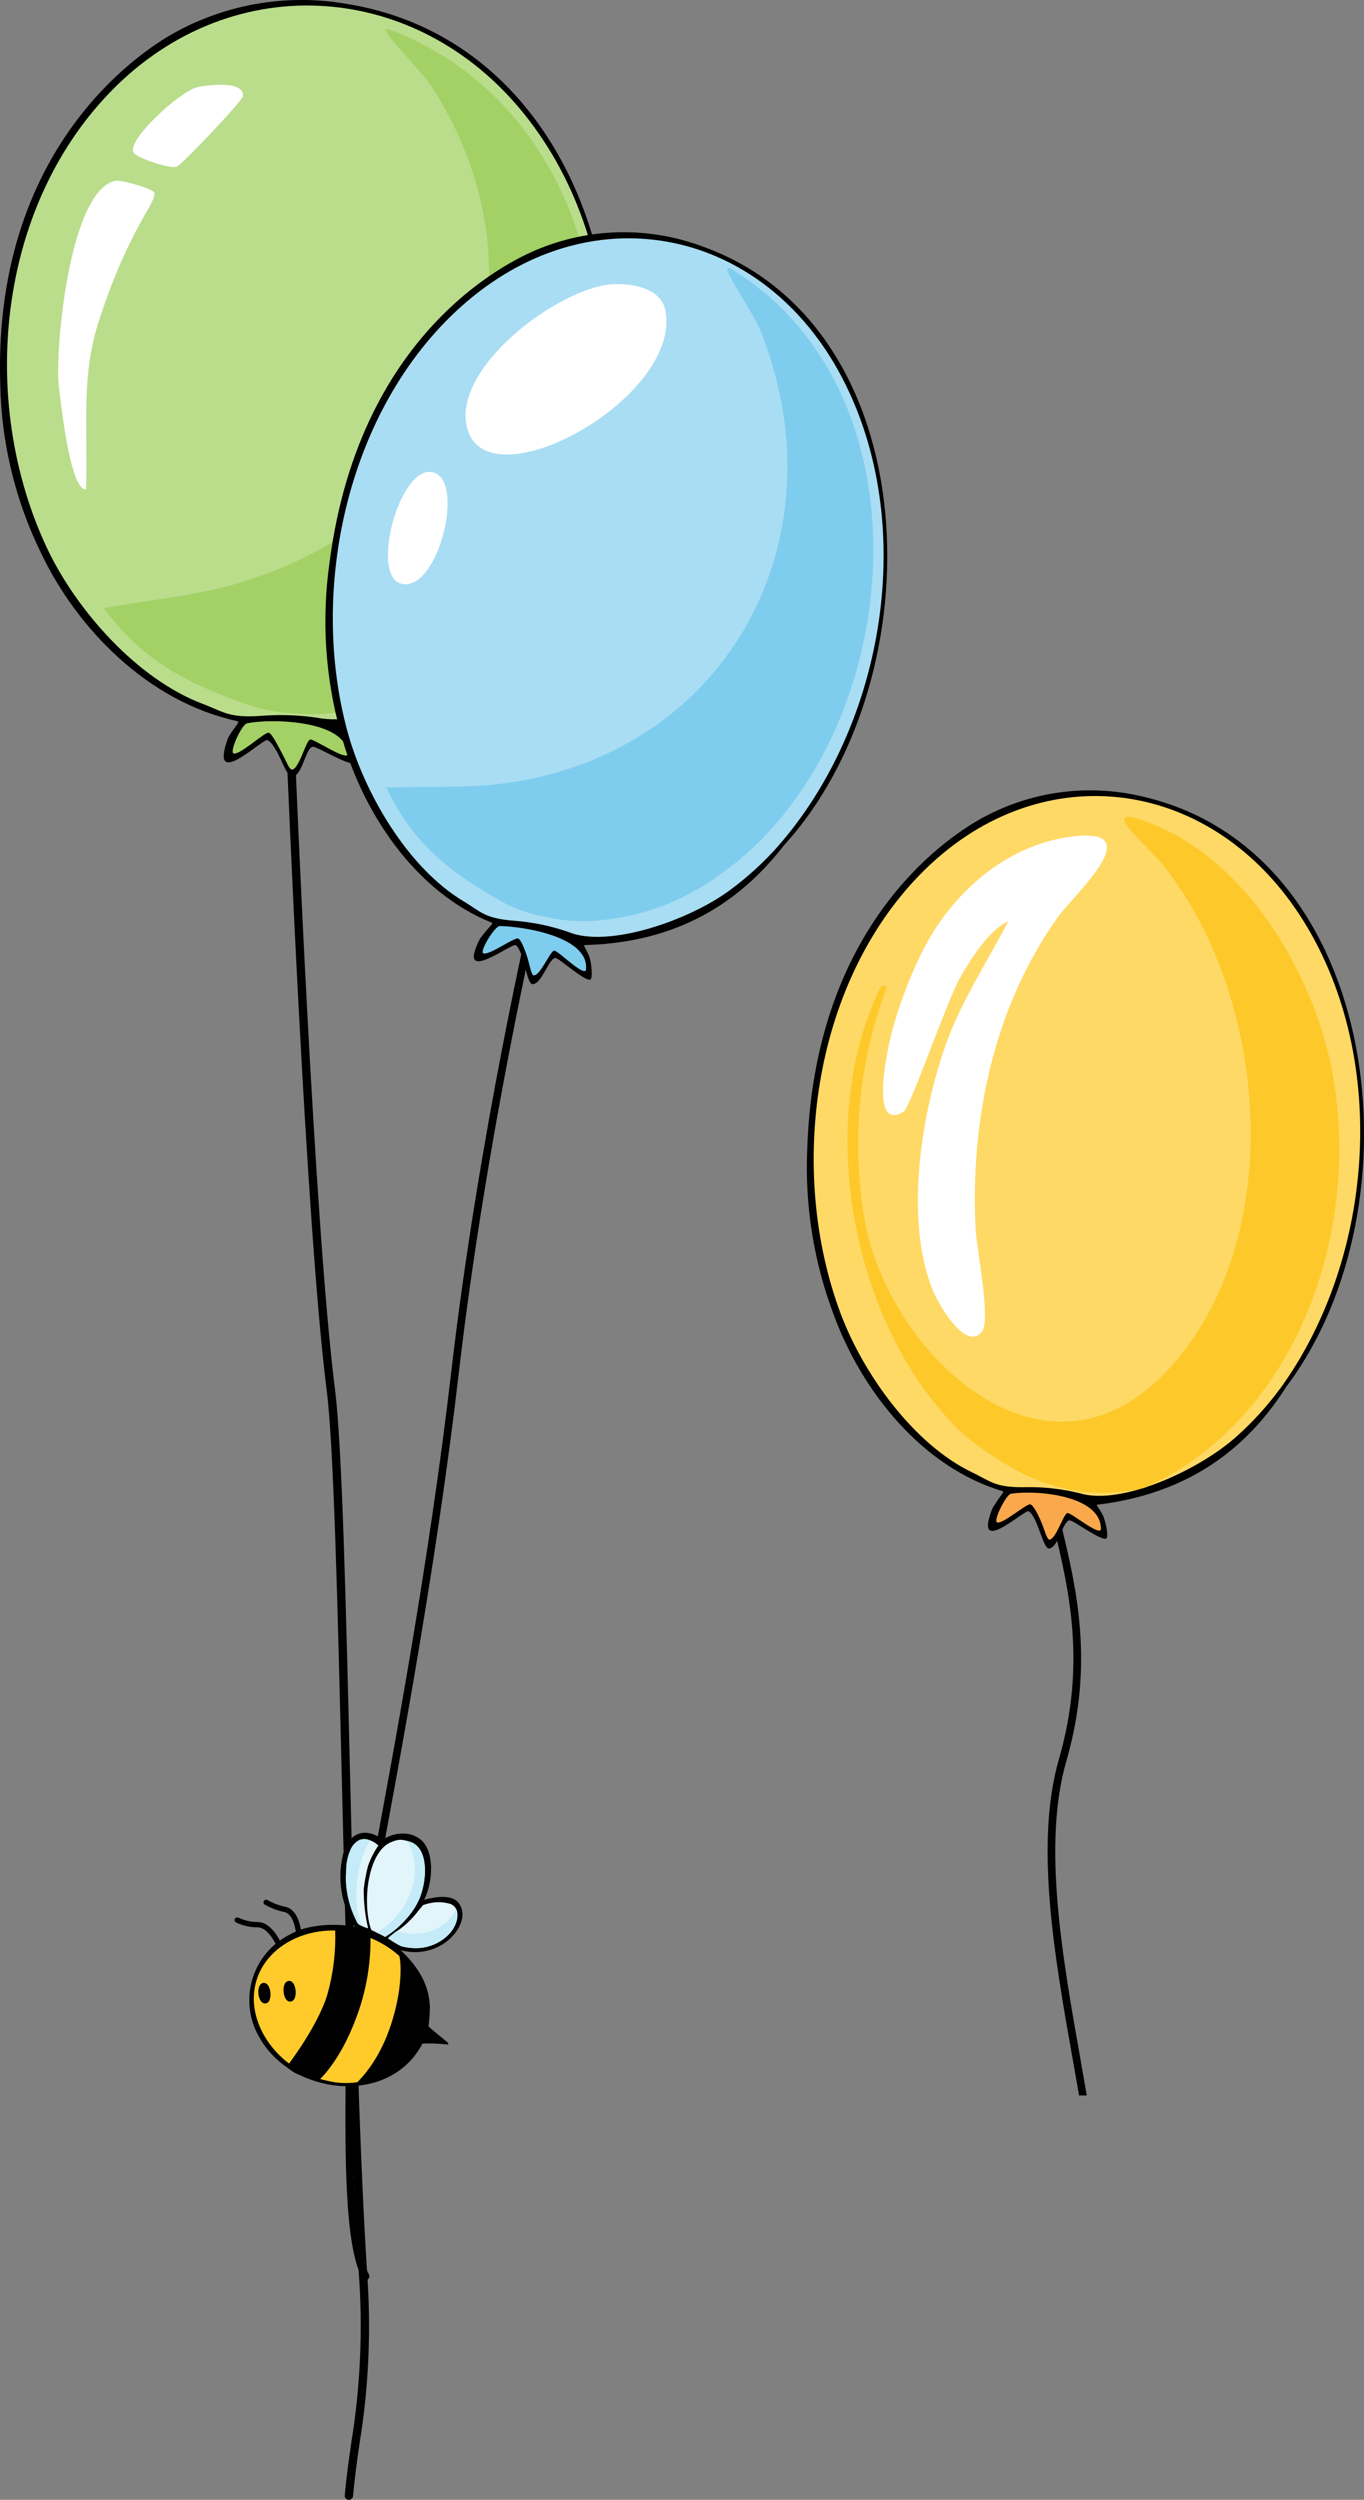 <?xml version="1.0" encoding="UTF-8"?>
<svg xmlns="http://www.w3.org/2000/svg" id="Ebene_1" version="1.1" viewBox="0 0 268.07 491.28">
  <rect x="0" y="0" width="268.07" height="491.28" fill="#808080" stroke="none"/>
  <defs>
    <style>
      .st0 {
        fill: #f9a94b;
      }

      .st1 {
        fill: #badd8c;
      }

      .st2 {
        fill: #7fcdee;
      }

      .st3 {
        fill: #e1f5fb;
      }

      .st4 {
        fill: #ffcb2a;
      }

      .st5 {
        fill: #fff;
      }

      .st6 {
        fill: #a3d165;
      }

      .st7 {
        fill: #fdc92a;
      }

      .st8 {
        fill: #a9ddf3;
      }

      .st9 {
        fill: #c4ebf7;
      }

      .st10 {
        fill: #ffd966;
      }
    </style>
  </defs>
  <g id="Gruppe_106">
    <g id="Gruppe_105">
      <path id="Pfad_691" d="M68.57,491.28h-.07c-.43-.02-.77-.38-.75-.82,0,0,0,0,0-.01.33-3.71.82-7.12,1.29-10.41,1.8-11.04,2.29-22.25,1.47-33.4-1.6-25.22-2.5-62.64-3.3-95.65-.86-35.83-1.61-66.77-3.01-77.81-4.14-32.58-7.82-124.3-7.86-125.23,0-.44.35-.79.79-.79h0c.44-.03.82.3.85.74.04.92,3.72,92.58,7.85,125.09,1.41,11.11,2.16,42.09,3.02,77.96.79,33,1.69,70.4,3.29,95.59.83,11.25.34,22.56-1.48,33.69-.49,3.43-.95,6.66-1.28,10.34-.05.41-.41.71-.82.7"></path>
      <path id="Pfad_692" class="st5" d="M67.66,143.23c-.13.02-.27.03-.41.05l.41-.05Z"></path>
      <path id="Pfad_693" d="M68.67.85c-.42-.07-.92-.16-1.52-.25-11.16-1.72-22.59.26-32.52,5.65C30.25,8.6-1.34,26.97.04,75.24c.18,11.56,2.9,22.94,7.97,33.33,7.07,14.94,21.07,29.38,38.67,33.16.26.08.06.36.06.38-.12.4-1.64,2.11-2.01,3.16-3.62,10.27,6.76-.06,7.82.17,2.12,1.05,3.58,7.44,4.93,7.23,2-.31,2.61-5.84,4.03-5.91.86-.04,7.36,3.99,8.21,3.14.5-.85-1.29-4.28-2.4-6.25,0-.02-.23-.3-.06-.38l.41-.05c21.76-3.82,32.6-15.5,38.82-25.97C133.37,79.46,120.14,9.63,68.67.85"></path>
      <path id="Pfad_694" class="st1" d="M105.11,117.83c-2.53,3.63-5.43,6.99-8.65,10.02-7.73,7.34-23.3,14.71-33.17,13.36-3.84-.65-7.74-.83-11.63-.55-6.69.53-7.74-.79-11.72-2.29-13.1-4.91-24.94-18.58-30.56-30.36C-3.85,80.27-1.07,42.73,20.59,19.23c23.75-25.78,61.04-23.55,82.49,3.25,21.35,26.67,20.94,67.71,2.03,95.35"></path>
      <path id="Pfad_695" class="st6" d="M48.54,142.16c4.36-.98,19.63-.74,19.84,6.1-.46,1.22-6.56-3.02-7.41-2.92s-2.23,6.09-3.68,5.9c-.56-.29-1.07-1.7-1.81-3.09-.94-1.76-2.08-4.03-2.67-4.14-.88-.15-5.78,4.56-6.95,4.05-.72-.52,1.65-5.68,2.69-5.91"></path>
      <path id="Pfad_696" class="st6" d="M71.32,139.01c-4.38,1.17-8.93,1.57-13.44,1.18-3.33-.11-6.62-.74-9.75-1.88-11.94-4.28-20.01-8.49-27.78-18.8,8.65-1.56,17.58-2.33,26.05-4.78,46.11-13.36,63-59.29,38.52-97.6-1.59-2.49-8.17-9.33-8.88-10.61-.31-.57-.45-.88.29-.81,47.44,17.83,52.96,85.04,21.21,117.75-7.42,7.65-15.54,12.8-26.22,15.55"></path>
      <path id="Pfad_697" class="st5" d="M22.67,35.52c1.1-.23,7.21,1.52,7.61,2.28.84,1.61-4.82,6.71-10.77,25.05-3.49,10.74-2.31,18.79-2.57,33.31-2.49.29-4.25-10.23-5.38-20.35-.79-7.08,2.07-38.39,11.11-40.29"></path>
      <path id="Pfad_698" class="st5" d="M38.57,17.2c1.85-.49,9.48-1.47,9.18,1.69-.09.92-12.1,13.6-13.04,13.89-1.4.43-8.17-1.82-8.54-2.93-.9-2.66,9.11-11.76,12.4-12.64"></path>
    </g>
  </g>
  <g id="Gruppe_109">
    <g id="Gruppe_108">
      <path id="Pfad_699" d="M71.9,448.1c-.28.02-.55-.13-.69-.38-3.54-6.24-3.39-24.86-3.28-39.82.03-3.71.06-7.21.01-10-.04-2.9,1.87-13.14,4.76-28.66,4.68-25.08,11.74-62.98,15.98-99.59,5.37-46.38,15.73-91.05,15.83-91.5.08-.41.47-.67.88-.59.41.08.67.47.59.88,0,.02,0,.03-.01.05-.1.45-10.44,45.03-15.8,91.33-4.25,36.66-11.32,74.59-16,99.69-2.77,14.87-4.78,25.61-4.74,28.36.04,2.8.01,6.32-.01,10.04-.11,14-.26,33.18,3.08,39.06.2.36.08.82-.28,1.02-.1.06-.22.09-.33.1"></path>
      <path id="Pfad_700" class="st5" d="M115.27,185.71c-.12,0-.25,0-.37,0h.37Z"></path>
      <path id="Pfad_701" d="M137.74,48.31c-.36-.13-.81-.28-1.33-.45-9.82-3.24-20.47-2.93-30.09.88-4.3,1.66-35.48,14.94-41.55,61.77-1.59,11.14-.87,22.48,2.12,33.33,4.09,15.43,14.49,31.35,29.74,37.49.22.11,0,.36,0,.37-.81.88-1.57,1.81-2.29,2.77-4.81,9.41,6.09.89,7,1.27,1.75,1.31,2.09,7.69,3.34,7.68,1.84-.02,3.23-5.28,4.52-5.14.78.08,6.01,4.89,6.9,4.19.36-.48.21-2.74-.24-4.39-.29-.68-.61-1.34-.97-1.99,0-.02-.16-.32,0-.37h.37c20.14-.61,31.65-10.37,38.83-19.61,29.91-32.73,28.59-102.05-16.35-117.79"></path>
      <path id="Pfad_702" class="st8" d="M152.78,166.45c-2.8,3.13-5.91,5.97-9.29,8.46-8.06,6-24.04,11.51-31.85,8.23-3.35-1.16-6.83-1.89-10.37-2.17-6.1-.43-6.84-1.86-10.19-3.86-11.03-6.59-19.61-21.46-22.87-33.64-7.68-28.66.51-64.54,23.53-84.19,25.26-21.55,58.44-14.15,73.66,14.76,15.16,28.78,8.57,68.36-12.62,92.4"></path>
      <path id="Pfad_703" class="st2" d="M98.24,181.99c4.49.08,17.76,2.05,16.91,8.69-.6,1.11-5.44-3.84-6.22-3.86s-2.86,5.24-4.13,4.85c-.46-.36-.7-2.07-1.16-3.51-.58-1.84-1.3-3.54-1.82-3.72-.77-.27-5.92,3.54-6.89,2.88-.57-.61,2.34-5.35,3.31-5.33"></path>
      <path id="Pfad_704" class="st5" d="M120.2,55.87c3.75-.28,9.75.66,10.59,5.21,3.14,17.11-34.53,37.86-38.89,23.36-3.57-11.87,17.72-27.78,28.3-28.57"></path>
      <path id="Pfad_705" class="st5" d="M84.48,92.74c7.41.33,1.8,23.73-5.57,21.99-6.11-1.44-.66-22.26,5.57-21.99"></path>
      <path id="Pfad_706" class="st2" d="M118.75,180.78c-4.1.51-8.26.26-12.27-.75-2.99-.57-5.85-1.65-8.48-3.18-10.09-5.82-16.7-11.02-22.12-22.08,8.01-.29,16.16.23,24.14-.94,43.47-6.41,65.62-48.39,49.42-88.85-1.05-2.63-5.93-10.17-6.37-11.51-.19-.59-.27-.91.39-.74,39.95,23.92,34.73,89.62,1.23,116.74-7.83,6.34-15.91,10.17-25.93,11.32"></path>
    </g>
  </g>
  <g id="Gruppe_216">
    <g id="Gruppe_215">
      <path id="Pfad_1895" d="M59.52,379.09c-1.68.56-3.26,1.37-4.69,2.41-.17.13-.47.34-.62.47-5.55,4.63-6.84,12.64-3.03,18.78,6.51,11.08,25.39,13.2,31.84.88,1.62-.08,3.24-.02,4.85.18.12,0,.22-.08.23-.2,0-.07-.02-.14-.08-.18-1.13-.92-3.74-3.03-3.79-3.21.16-1.26.24-2.52.26-3.79-.15-4.56-2.48-8.06-5.74-11.17,3.06.87,6.36.27,8.92-1.61,2.11-1.62,4.2-4.63,2.72-7.29-1.29-2.32-4.95-1.53-7.03-1.01,1.83-3.64,2.04-9.64-.73-11.85-1.94-1.55-4.78-1.56-7.4,0-3.57-2.53-6.65-1.3-7.78,2.81-1.23,4.91-.39,10.1,2.32,14.37-3.41-.65-6.91-.51-10.26.4"></path>
      <path id="Pfad_1896" class="st3" d="M81.77,376.09c-1.21,1.48-2.65,2.75-4.26,3.76.05.09-.81.68-1.14,1.13.74.51,1.51.98,2.31,1.4,2.16.69,4.48.61,6.59-.23,2.79-1.15,5.1-3.9,4.56-6.55-.19-.64-.66-1.16-1.28-1.42-1.31-.39-2.7-.45-4.03-.17-.48.12-.8.19-1.38.39-.47.63-.86.97-1.36,1.69"></path>
      <path id="Pfad_1897" class="st9" d="M89.59,375.18c-1.79,3.93-6.27,5.53-10.44,4.63-.27-.06-.86-.19-.99-.4-.69.45-1.34.95-1.94,1.5.83.6,1.71,1.13,2.62,1.59,1.24.32,2.53.44,3.81.34,3.51-.34,7.74-3.28,7.13-7.17-.04-.17-.11-.33-.19-.49"></path>
      <path id="Pfad_1898" class="st3" d="M72.59,368.91c-.68,2.96-.67,7.64.39,10.39.86.43,2.08.99,2.71,1.36,3.62-2.2,6.28-5.69,7.44-9.76.74-3.21.62-7.23-2.02-8.66-2.11-.98-2.93-.72-4.17-.24-3.43,1.35-4.32,6.81-4.34,6.9"></path>
      <path id="Pfad_1899" class="st9" d="M74.12,379.84c.54.23,1.07.5,1.57.82,4.24-2.81,6.4-5.98,7.21-8.78,1.05-3.63,1.15-9.42-2.91-10.09,3.96,6.5-.17,14.6-5.87,18.05"></path>
      <path id="Pfad_1900" class="st3" d="M68.28,371.85c.21,1.35.57,2.67,1.08,3.93.36.86.77,1.7,1.25,2.49.55.3,1.14.54,1.74.71-.6-2.54-.89-5.15-.86-7.76.17-1.48.44-2.95.8-4.39.49-1.47,1.19-2.86,2.08-4.13-.77-.75-1.79-1.2-2.86-1.28-2.19.32-2.92,2.55-3.19,4.53-.3,1.95-.32,3.94-.03,5.89"></path>
      <path id="Pfad_1901" d="M54.72,382.5c.29,0,.52-.23.52-.52,0-.07-.02-.15-.04-.21-.07-.16-1.78-3.93-4.44-4.04-1.33.01-2.66-.27-3.87-.83-.25-.15-.57-.07-.72.18-.15.25-.07.57.18.72,1.36.66,2.85.99,4.36.97,1.68.07,3.12,2.49,3.53,3.42.08.19.27.31.48.31"></path>
      <path id="Pfad_1902" d="M58.67,380.24h.04c.29-.02.5-.28.48-.56,0,0,0,0,0,0-.01-.18-.4-4.34-3.06-4.93-1.24-.26-2.44-.71-3.54-1.33-.24-.15-.57-.08-.72.16-.15.24-.08.57.16.72h0c1.21.69,2.52,1.19,3.88,1.47,1.89.42,2.24,3.97,2.24,4,.02.27.25.48.52.48"></path>
      <path id="Pfad_1903" class="st9" d="M70.58,361.63c-.73.39-1.3,1.01-1.65,1.76-.57,1.22-.87,2.55-.9,3.9-.06,1.32-.09,1.36-.06,2.46.12,2.57.77,5.1,1.89,7.42.36.79.51,1.16,1.19,1.2-1.99-5.04-1-12.28,1.69-16.67-.67-.34-1.46-.37-2.16-.08"></path>
      <path id="Pfad_1904" class="st4" d="M49.93,391.62c-.69,7.19,5.23,15.44,14.44,17.32,1.92.47,3.91.56,5.86.27,2.76-2.78,5.6-7.11,7.34-13.79,1.69-6.46,1.1-10.83.87-11.05-2.26-2.01-4.96-3.47-7.89-4.26-9.43-2.67-19.74,2.38-20.62,11.51"></path>
      <path id="Pfad_1905" d="M56.97,389.31c-1.81-.21-1.53,3.98-.02,4.06,1.72.09,1.38-3.9.02-4.06"></path>
      <path id="Pfad_1906" d="M51.82,389.69c-1.69.09-1.24,4.55.57,3.99,1.25-.38.93-4.07-.57-3.99"></path>
      <path id="Pfad_1907" d="M72.81,380.44c-1.1-.45-2.26-.76-3.44-.92-1.15-.24-2.32-.36-3.5-.33.16,4.33-.36,8.65-1.54,12.82-1.93,6.36-8,14.17-8,14.17.82.78,1.81,1.38,2.89,1.74,1.07.5,2.21.82,3.37.96,0,0,4.15-3.47,7.42-12.34,1.95-5.14,2.9-10.6,2.8-16.1"></path>
    </g>
  </g>
  <g id="Gruppe_329">
    <path id="Pfad_709" d="M225.43,156.75c-.37-.09-.83-.21-1.36-.32-10.08-2.3-20.65-.99-29.87,3.71-4.12,2.06-33.92,18.22-35.54,65.42-.53,11.24,1.25,22.46,5.25,32.98,5.52,14.97,17.38,29.84,33.14,34.52.23.09.04.35.03.37-.72.95-1.4,1.95-2.02,2.97-3.91,9.83,6.15.31,7.09.6,1.86,1.14,2.8,7.46,4.05,7.33,1.83-.19,2.72-5.55,4.02-5.54.79,0,6.44,4.3,7.27,3.52.32-.51-.05-2.75-.66-4.35-.32-.67-.7-1.3-1.15-1.89,0-.02-.19-.3-.03-.37l.37-.03c19.99-2.51,30.53-13.31,36.81-23.19,26.68-35.4,18.84-104.29-27.39-115.72"></path>
    <g id="Gruppe_122">
      <path id="Differenzmenge_1" d="M213.59,411.81h-1.52c-.34-1.95-.7-3.96-1.04-5.9v-.03c-3.81-21.38-7.73-43.49-2.9-60.22,5.41-18.75,1.89-33.43-.93-45.22-2.07-8.63-3.7-15.45-.89-20.76.13-.25.39-.4.67-.4.12,0,.24.03.35.09.37.19.51.65.31,1.01-2.55,4.81-.97,11.39,1.02,19.71,2.87,11.97,6.44,26.87.92,45.99-4.74,16.4-.84,38.33,2.93,59.54v.05c.36,2.02.73,4.11,1.08,6.14h0Z"></path>
      <path id="Pfad_710" class="st10" d="M251.54,272.95c-2.49,3.38-5.32,6.5-8.45,9.3-7.46,6.73-22.85,13.72-30.93,11.2-3.44-.84-6.98-1.24-10.53-1.18-6.11.14-6.98-1.2-10.51-2.88-11.6-5.52-21.55-19.52-25.94-31.33-10.35-27.81-5.58-64.3,15.49-86.04,23.11-23.84,56.84-19.59,74.73,7.76,17.8,27.22,14.98,67.25-3.85,93.18"></path>
    </g>
    <g id="Gruppe_230">
      <path id="Pfad_711" class="st0" d="M198.7,293.56c5.14-.8,17.88.37,17.66,7.05-.49,1.16-5.78-3.31-6.56-3.26s-2.35,5.48-3.65,5.21c-.49-.31-.89-1.98-1.48-3.38-.75-1.78-1.63-3.39-2.17-3.53-.79-.2-5.56,4.08-6.59,3.52-.62-.55,1.84-5.47,2.79-5.62"></path>
      <path id="Pfad_712" class="st7" d="M174.36,193.91c-1.07-.39-1.23-.08-1.73.98-12.43,26.35-5.07,65.32,15.48,85.83,3.71,3.7,12.55,9.45,17.8,10.87,3.29,1.13,6.73,1.75,10.2,1.82,2.94,0,5.87-.32,8.74-.98,27.46-12.04,42.2-46,37.49-78.82-2.83-19.72-15.81-43.06-34.78-51.21-13.82-5.93-2.1,3.83.48,6.97,21.35,25.96,25.31,74.1,1.56,99.78-24.28,26.26-55.01-3.26-59.67-29.38-2.67-15.41-1.15-31.25,4.41-45.87"></path>
      <path id="Pfad_713" class="st5" d="M181.22,187.09c-2.49,5.05-4.49,10.33-5.95,15.77-.61,2.29-4.71,20.06,2.39,15.54,1.2-.76,8.51-21.75,10.87-25.96,2.07-3.7,5.8-9.66,9.64-11.4-4.13,7.99-9.1,15.43-12.18,23.96-4.96,13.73-8.33,34.88-2.59,48.75,1,2.43,6.46,12.13,9.62,7.88,1.74-2.35-1.1-16.31-1.29-20.1-1.06-21.35,3.57-43.6,16.13-61.24,3.29-4.62,18.91-18.41,1.81-15.74-12.61,1.97-22.92,11.44-28.45,22.56"></path>
    </g>
  </g>
</svg>
